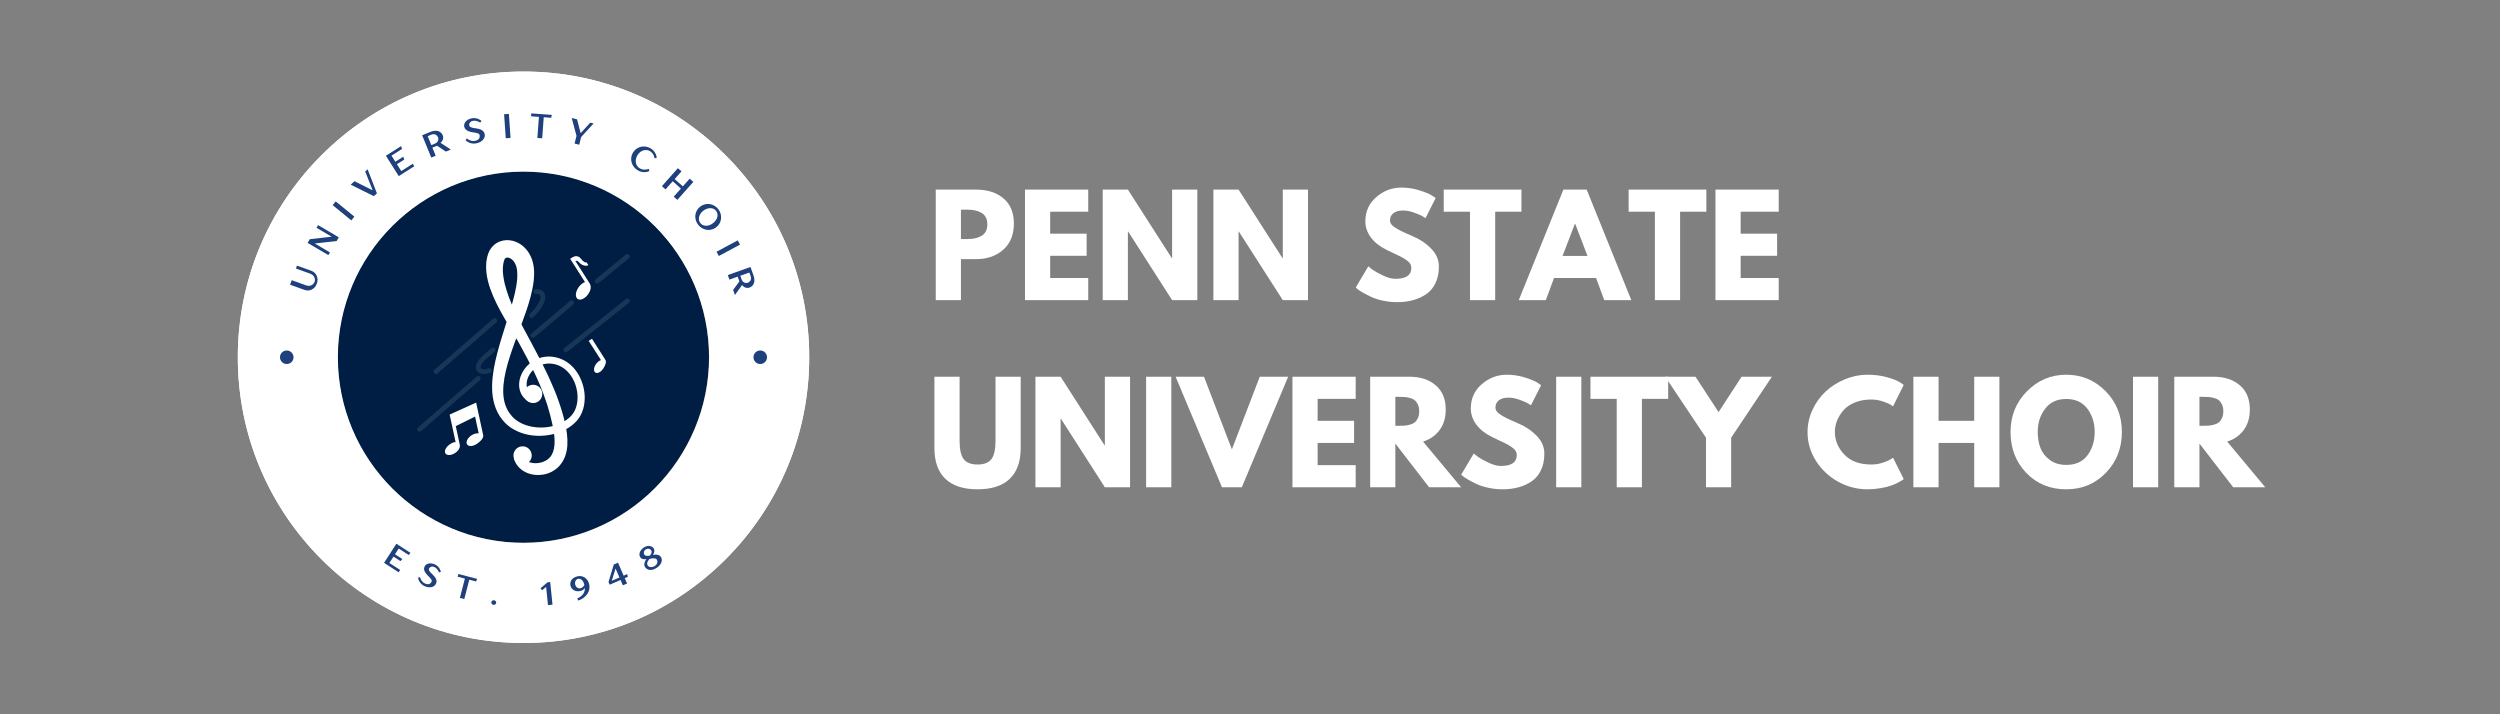 <?xml version="1.0" encoding="UTF-8" standalone="no"?>
<svg xmlns="http://www.w3.org/2000/svg" xmlns:xlink="http://www.w3.org/1999/xlink" width="1750" zoomAndPan="magnify" viewBox="0 0 1312.5 375" height="500" preserveAspectRatio="xMidYMid meet" version="1.0"><rect x="0" y="0" width="1312.5" height="375" fill="#808080" stroke="none"/><defs><g/><clipPath id="id1"><path d="M 124.852 37.57 L 424.852 37.57 L 424.852 337.57 L 124.852 337.57 Z M 124.852 37.57 " clip-rule="nonzero"/></clipPath><clipPath id="id2"><path d="M 177.207 89.926 L 372.207 89.926 L 372.207 284.926 L 177.207 284.926 Z M 177.207 89.926 " clip-rule="nonzero"/></clipPath><clipPath id="id3"><path d="M 152.246 64.969 L 397.496 64.969 L 397.496 310.219 L 152.246 310.219 Z M 152.246 64.969 " clip-rule="nonzero"/></clipPath><clipPath id="id4"><path d="M 255 126 L 307 126 L 307 249.629 L 255 249.629 Z M 255 126 " clip-rule="nonzero"/></clipPath><clipPath id="id5"><path d="M 124.852 37.57 L 424.852 37.57 L 424.852 337.57 L 124.852 337.57 Z M 124.852 37.57 " clip-rule="nonzero"/></clipPath></defs><g clip-path="url(#id1)"><path fill="rgb(100%, 100%, 100%)" d="M 274.852 37.57 C 191.977 37.57 124.852 104.695 124.852 187.57 C 124.852 270.445 191.977 337.57 274.852 337.57 C 357.727 337.57 424.852 270.445 424.852 187.57 C 424.852 104.695 357.727 37.57 274.852 37.57 Z M 274.852 307.57 C 208.551 307.57 154.852 253.871 154.852 187.57 C 154.852 121.27 208.551 67.57 274.852 67.57 C 341.148 67.57 394.852 121.27 394.852 187.57 C 394.852 253.871 341.148 307.57 274.852 307.57 Z M 274.852 307.57 " fill-opacity="1" fill-rule="nonzero"/></g><g clip-path="url(#id2)"><path fill="rgb(0%, 11.76%, 26.669%)" d="M 372.207 187.426 C 372.207 189.023 372.168 190.617 372.09 192.211 C 372.012 193.805 371.891 195.395 371.734 196.984 C 371.578 198.57 371.383 200.156 371.148 201.734 C 370.918 203.312 370.645 204.883 370.332 206.449 C 370.02 208.012 369.672 209.57 369.285 211.117 C 368.895 212.664 368.469 214.203 368.008 215.73 C 367.543 217.258 367.043 218.77 366.508 220.273 C 365.969 221.777 365.395 223.266 364.785 224.738 C 364.172 226.211 363.527 227.672 362.844 229.113 C 362.164 230.555 361.445 231.98 360.691 233.387 C 359.941 234.797 359.156 236.184 358.336 237.551 C 357.516 238.922 356.66 240.27 355.773 241.594 C 354.887 242.922 353.969 244.227 353.02 245.508 C 352.066 246.789 351.086 248.047 350.074 249.281 C 349.062 250.516 348.02 251.723 346.949 252.902 C 345.875 254.086 344.777 255.242 343.648 256.371 C 342.52 257.5 341.363 258.598 340.184 259.668 C 339 260.742 337.793 261.785 336.559 262.797 C 335.324 263.809 334.066 264.789 332.785 265.738 C 331.504 266.691 330.199 267.609 328.875 268.496 C 327.547 269.383 326.199 270.234 324.832 271.055 C 323.461 271.875 322.074 272.66 320.668 273.414 C 319.258 274.168 317.836 274.883 316.391 275.566 C 314.949 276.25 313.492 276.895 312.016 277.504 C 310.543 278.117 309.055 278.691 307.551 279.227 C 306.051 279.766 304.535 280.266 303.008 280.73 C 301.48 281.191 299.945 281.617 298.395 282.004 C 296.848 282.395 295.293 282.742 293.727 283.055 C 292.16 283.363 290.59 283.637 289.012 283.871 C 287.434 284.105 285.852 284.301 284.262 284.457 C 282.676 284.613 281.082 284.73 279.488 284.809 C 277.895 284.887 276.301 284.926 274.707 284.926 C 273.109 284.926 271.516 284.887 269.922 284.809 C 268.328 284.73 266.738 284.613 265.148 284.457 C 263.562 284.301 261.977 284.105 260.398 283.871 C 258.82 283.637 257.25 283.363 255.684 283.055 C 254.121 282.742 252.562 282.395 251.016 282.004 C 249.469 281.617 247.93 281.191 246.402 280.73 C 244.875 280.266 243.359 279.766 241.859 279.227 C 240.355 278.691 238.867 278.117 237.395 277.504 C 235.918 276.895 234.461 276.25 233.02 275.566 C 231.578 274.883 230.152 274.168 228.746 273.414 C 227.336 272.66 225.949 271.875 224.582 271.055 C 223.211 270.234 221.863 269.383 220.539 268.496 C 219.211 267.609 217.906 266.691 216.625 265.738 C 215.344 264.789 214.086 263.809 212.852 262.797 C 211.617 261.785 210.41 260.742 209.23 259.668 C 208.047 258.598 206.891 257.5 205.762 256.371 C 204.633 255.242 203.535 254.086 202.461 252.902 C 201.391 251.723 200.348 250.516 199.336 249.281 C 198.324 248.047 197.344 246.789 196.395 245.508 C 195.441 244.227 194.523 242.922 193.637 241.594 C 192.75 240.27 191.898 238.922 191.078 237.551 C 190.258 236.184 189.469 234.797 188.719 233.387 C 187.965 231.98 187.25 230.555 186.566 229.113 C 185.883 227.672 185.238 226.211 184.629 224.738 C 184.016 223.266 183.441 221.777 182.906 220.273 C 182.367 218.77 181.867 217.258 181.402 215.73 C 180.941 214.203 180.516 212.664 180.129 211.117 C 179.738 209.57 179.391 208.012 179.078 206.449 C 178.77 204.883 178.496 203.312 178.262 201.734 C 178.027 200.156 177.832 198.57 177.676 196.984 C 177.52 195.395 177.402 193.805 177.324 192.211 C 177.246 190.617 177.207 189.023 177.207 187.426 C 177.207 185.832 177.246 184.238 177.324 182.645 C 177.402 181.051 177.52 179.457 177.676 177.871 C 177.832 176.281 178.027 174.699 178.262 173.121 C 178.496 171.543 178.77 169.969 179.078 168.406 C 179.391 166.84 179.738 165.285 180.129 163.738 C 180.516 162.188 180.941 160.652 181.402 159.125 C 181.867 157.598 182.367 156.082 182.906 154.582 C 183.441 153.078 184.016 151.59 184.629 150.117 C 185.238 148.641 185.883 147.184 186.566 145.742 C 187.25 144.297 187.965 142.875 188.719 141.465 C 189.469 140.059 190.258 138.672 191.078 137.301 C 191.898 135.934 192.75 134.586 193.637 133.258 C 194.523 131.934 195.441 130.629 196.395 129.348 C 197.344 128.066 198.324 126.809 199.336 125.574 C 200.348 124.34 201.391 123.133 202.461 121.949 C 203.535 120.77 204.633 119.613 205.762 118.484 C 206.891 117.355 208.047 116.254 209.23 115.184 C 210.41 114.113 211.617 113.07 212.852 112.059 C 214.086 111.047 215.344 110.066 216.625 109.113 C 217.906 108.164 219.211 107.246 220.539 106.359 C 221.863 105.473 223.211 104.617 224.582 103.797 C 225.949 102.977 227.336 102.191 228.746 101.441 C 230.152 100.688 231.578 99.969 233.02 99.289 C 234.461 98.605 235.918 97.961 237.395 97.348 C 238.867 96.738 240.355 96.164 241.859 95.625 C 243.359 95.09 244.875 94.59 246.402 94.125 C 247.93 93.664 249.469 93.238 251.016 92.848 C 252.562 92.461 254.121 92.113 255.684 91.801 C 257.25 91.488 258.82 91.215 260.398 90.98 C 261.977 90.75 263.562 90.555 265.148 90.398 C 266.738 90.238 268.328 90.121 269.922 90.043 C 271.516 89.965 273.109 89.926 274.707 89.926 C 276.301 89.926 277.895 89.965 279.488 90.043 C 281.082 90.121 282.676 90.238 284.262 90.398 C 285.852 90.555 287.434 90.75 289.012 90.98 C 290.59 91.215 292.16 91.488 293.727 91.801 C 295.293 92.113 296.848 92.461 298.395 92.848 C 299.945 93.238 301.48 93.664 303.008 94.125 C 304.535 94.59 306.051 95.09 307.551 95.625 C 309.055 96.164 310.543 96.738 312.016 97.348 C 313.492 97.961 314.949 98.605 316.391 99.289 C 317.836 99.969 319.258 100.688 320.668 101.441 C 322.074 102.191 323.461 102.977 324.832 103.797 C 326.199 104.617 327.547 105.473 328.875 106.359 C 330.199 107.246 331.504 108.164 332.785 109.113 C 334.066 110.066 335.324 111.047 336.559 112.059 C 337.793 113.07 339 114.113 340.184 115.184 C 341.363 116.254 342.52 117.355 343.648 118.484 C 344.777 119.613 345.875 120.77 346.949 121.949 C 348.02 123.133 349.062 124.34 350.074 125.574 C 351.086 126.809 352.066 128.066 353.02 129.348 C 353.969 130.629 354.887 131.934 355.773 133.258 C 356.66 134.586 357.516 135.934 358.336 137.301 C 359.156 138.672 359.941 140.059 360.691 141.465 C 361.445 142.875 362.164 144.297 362.844 145.742 C 363.527 147.184 364.172 148.641 364.785 150.117 C 365.395 151.59 365.969 153.078 366.508 154.582 C 367.043 156.082 367.543 157.598 368.008 159.125 C 368.469 160.652 368.895 162.188 369.285 163.738 C 369.672 165.285 370.02 166.84 370.332 168.406 C 370.645 169.969 370.918 171.543 371.148 173.121 C 371.383 174.699 371.578 176.281 371.734 177.871 C 371.891 179.457 372.012 181.051 372.09 182.645 C 372.168 184.238 372.207 185.832 372.207 187.426 Z M 372.207 187.426 " fill-opacity="1" fill-rule="nonzero"/></g><g clip-path="url(#id3)"><path fill="rgb(100%, 100%, 100%)" d="M 274.871 64.969 C 207.121 64.969 152.246 119.84 152.246 187.594 C 152.246 255.344 207.121 310.219 274.871 310.219 C 342.621 310.219 397.496 255.344 397.496 187.594 C 397.496 119.84 342.621 64.969 274.871 64.969 Z M 274.871 285.691 C 220.672 285.691 176.77 241.793 176.77 187.594 C 176.77 133.391 220.672 89.492 274.871 89.492 C 329.07 89.492 372.969 133.391 372.969 187.594 C 372.969 241.793 329.07 285.691 274.871 285.691 Z M 274.871 285.691 " fill-opacity="1" fill-rule="nonzero"/></g><g clip-path="url(#id4)"><path fill="rgb(100%, 100%, 100%)" d="M 273.684 239.277 C 273.684 239.277 273.734 239.344 273.824 239.488 C 273.871 239.562 273.926 239.648 273.992 239.754 C 274.066 239.887 274.129 239.945 274.203 240.035 C 274.285 240.121 274.34 240.203 274.453 240.324 C 274.562 240.438 274.668 240.574 274.801 240.707 C 274.941 240.828 275.066 240.98 275.242 241.109 C 275.32 241.176 275.402 241.246 275.488 241.32 C 275.574 241.391 275.668 241.457 275.766 241.531 C 276.535 242.086 277.59 242.652 278.973 242.938 C 280.344 243.246 282.059 243.305 283.844 242.867 C 284.738 242.656 285.645 242.328 286.488 241.855 C 286.902 241.613 287.316 241.352 287.695 241.047 C 287.797 240.973 287.875 240.887 287.969 240.805 L 288.039 240.742 L 288.074 240.719 C 288.156 240.645 288.008 240.785 288.039 240.75 L 288.23 240.57 L 288.422 240.383 L 288.52 240.297 C 288.551 240.258 288.559 240.25 288.578 240.227 C 288.641 240.152 288.699 240.082 288.777 240.008 C 290.098 238.512 290.934 236.223 291.113 233.363 C 291.219 231.949 291.176 230.406 291.008 228.785 C 290.84 227.16 290.555 225.477 290.207 223.699 C 289.457 220.09 288.539 216.465 287.328 212.609 C 286.113 208.797 284.656 204.855 282.918 200.859 C 282.047 198.855 281.145 196.824 280.152 194.785 C 279.168 192.754 278.125 190.695 277.051 188.613 C 275.973 186.531 274.832 184.441 273.676 182.324 C 273.094 181.266 272.512 180.203 271.93 179.129 C 271.32 178.086 270.707 177.035 270.09 175.977 C 267.566 171.707 264.887 167.32 262.375 162.641 C 261.129 160.289 259.918 157.871 258.832 155.324 C 257.762 152.773 256.773 150.109 256.098 147.23 C 255.422 144.367 255.004 141.266 255.297 137.949 C 255.34 137.535 255.398 137.117 255.445 136.703 C 255.508 136.285 255.609 135.863 255.688 135.441 C 255.738 135.234 255.773 135.023 255.824 134.812 L 256.004 134.184 L 256.191 133.559 L 256.238 133.395 C 256.289 133.258 256.195 133.488 256.363 133.039 L 256.551 132.57 L 256.602 132.457 C 256.605 132.434 256.637 132.355 256.68 132.277 C 256.824 131.973 256.973 131.668 257.133 131.375 C 257.219 131.215 257.293 131.109 257.367 130.984 L 257.609 130.617 C 257.766 130.367 257.945 130.137 258.133 129.91 C 258.875 128.988 259.801 128.148 260.855 127.539 C 262.957 126.297 265.41 125.875 267.574 126.137 C 268.664 126.262 269.715 126.52 270.688 126.895 C 271.66 127.285 272.574 127.766 273.402 128.328 C 275.059 129.473 276.438 130.914 277.469 132.512 C 278.504 134.098 279.234 135.82 279.688 137.547 C 279.785 137.977 279.906 138.41 279.984 138.84 L 280.098 139.484 L 280.152 139.809 C 280.164 139.91 280.16 139.816 280.191 140.078 L 280.203 140.199 L 280.266 140.711 C 280.285 140.891 280.301 141.027 280.32 141.277 C 280.344 141.711 280.391 142.191 280.402 142.594 C 280.449 144.215 280.371 145.789 280.203 147.312 C 279.863 150.355 279.242 153.246 278.496 156.039 C 277.766 158.828 276.883 161.527 275.965 164.168 C 275.055 166.82 274.094 169.414 273.137 171.992 C 271.215 177.129 269.285 182.168 267.672 187.195 C 266.07 192.211 264.758 197.246 264.324 202.168 C 264.125 204.625 264.129 207.047 264.504 209.348 C 264.855 211.66 265.625 213.812 266.742 215.742 C 267.301 216.707 267.977 217.602 268.715 218.441 L 268.992 218.754 L 269.062 218.832 C 269.062 218.832 269.168 218.938 269.082 218.859 L 269.246 219.027 L 269.59 219.355 L 269.762 219.523 C 269.82 219.586 269.875 219.633 269.918 219.672 L 270.488 220.164 L 271.141 220.66 C 272.914 221.965 274.984 222.898 277.152 223.512 C 278.223 223.832 279.336 224.055 280.449 224.203 C 281.004 224.289 281.566 224.328 282.125 224.383 C 282.684 224.41 283.242 224.453 283.809 224.445 C 284.922 224.457 286.035 224.395 287.133 224.258 C 287.684 224.203 288.223 224.098 288.77 224.012 C 289.301 223.891 289.844 223.793 290.363 223.645 C 290.898 223.52 291.406 223.344 291.922 223.191 C 292.422 223.008 292.938 222.844 293.422 222.629 C 293.926 222.438 294.395 222.195 294.871 221.977 C 295.332 221.73 295.805 221.492 296.238 221.215 C 296.691 220.957 297.102 220.652 297.527 220.367 C 297.93 220.059 298.34 219.758 298.711 219.418 C 298.906 219.25 299.098 219.094 299.27 218.914 L 299.668 218.516 L 299.734 218.453 C 299.812 218.371 299.711 218.492 299.742 218.449 C 300.102 218.031 300.523 217.578 300.723 217.254 C 300.977 216.938 301.211 216.496 301.461 216.098 C 301.574 215.887 301.68 215.668 301.785 215.457 L 301.938 215.137 L 302.074 214.801 C 302.453 213.93 302.688 212.992 302.895 212.051 C 303.246 210.168 303.32 208.23 303.094 206.352 C 302.867 204.477 302.414 202.652 301.738 200.98 C 301.062 199.305 300.176 197.762 299.133 196.426 C 297.062 193.73 294.289 191.945 291.438 191.254 C 291.07 191.188 290.723 191.082 290.363 191.039 C 290.184 191.012 290.004 190.992 289.824 190.969 L 289.559 190.934 L 289.426 190.914 C 289.34 190.906 289.465 190.914 289.426 190.914 L 289.348 190.906 C 289.148 190.895 288.949 190.887 288.746 190.883 L 288.445 190.863 L 288.297 190.855 L 288.172 190.855 C 287.844 190.883 287.539 190.871 287.207 190.902 C 285.855 191.012 284.582 191.355 283.434 191.852 C 281.141 192.859 279.395 194.52 278.254 196.238 C 277.113 197.973 276.555 199.781 276.488 201.293 C 276.398 202.805 276.742 204.004 277.199 204.824 C 277.652 205.648 278.188 206.152 278.559 206.477 C 278.957 206.773 279.168 206.93 279.168 206.93 L 279.336 207.055 C 280.266 207.746 280.457 209.062 279.77 209.988 C 279.078 210.914 277.766 211.113 276.84 210.422 C 276.836 210.418 276.816 210.406 276.816 210.406 C 276.816 210.406 276.73 210.336 276.562 210.207 C 276.398 210.074 276.141 209.895 275.828 209.617 C 275.223 209.062 274.32 208.141 273.59 206.676 C 272.852 205.227 272.375 203.227 272.566 201 C 272.652 199.895 272.895 198.73 273.324 197.574 C 273.746 196.406 274.328 195.238 275.098 194.113 C 276.629 191.863 278.938 189.75 281.969 188.453 C 283.477 187.801 285.16 187.371 286.922 187.234 C 287.359 187.195 287.844 187.207 288.316 187.191 L 288.488 187.191 L 288.641 187.195 L 288.938 187.215 C 289.141 187.227 289.34 187.238 289.543 187.254 L 289.617 187.254 C 289.625 187.254 289.805 187.266 289.77 187.266 L 289.934 187.289 L 290.277 187.34 C 290.5 187.363 290.73 187.395 290.953 187.434 C 291.406 187.496 291.859 187.617 292.316 187.719 C 294.129 188.18 295.934 188.949 297.59 190.051 C 299.246 191.137 300.734 192.547 302.008 194.172 C 304.539 197.414 306.23 201.48 306.797 205.91 C 307.086 208.125 307.039 210.438 306.629 212.766 C 306.391 213.934 306.102 215.105 305.629 216.242 L 305.461 216.672 C 305.398 216.812 305.332 216.949 305.262 217.094 C 305.133 217.371 305.004 217.66 304.859 217.934 C 304.543 218.48 304.266 219.02 303.844 219.586 C 303.434 220.195 303.094 220.562 302.73 221.004 C 302.727 221.016 302.57 221.184 302.598 221.152 L 302.516 221.23 L 302.355 221.398 L 302.023 221.734 C 301.809 221.965 301.578 222.172 301.344 222.383 C 300.891 222.812 300.395 223.191 299.902 223.586 C 299.395 223.949 298.895 224.32 298.352 224.652 C 297.832 224.992 297.273 225.285 296.727 225.594 C 296.164 225.875 295.605 226.168 295.023 226.41 C 294.445 226.672 293.855 226.883 293.262 227.105 C 292.66 227.297 292.062 227.516 291.449 227.672 C 286.555 229.008 281.227 229.25 275.973 227.945 C 274.664 227.609 273.355 227.191 272.082 226.641 C 270.812 226.086 269.57 225.422 268.379 224.633 C 268.09 224.426 267.797 224.234 267.5 224.012 L 266.594 223.297 C 266.512 223.234 266.457 223.176 266.395 223.129 L 266.223 222.965 L 265.859 222.648 L 265.688 222.488 C 265.539 222.352 265.594 222.395 265.539 222.34 L 265.438 222.246 L 265.066 221.859 C 264.074 220.828 263.137 219.711 262.355 218.473 C 261.57 217.246 260.891 215.938 260.348 214.574 C 259.793 213.219 259.391 211.816 259.082 210.391 C 258.449 207.551 258.293 204.668 258.367 201.832 C 258.559 196.145 259.703 190.652 261.09 185.289 C 262.492 179.918 264.176 174.664 265.816 169.449 C 267.488 164.254 269.105 159.078 270.289 153.988 C 270.879 151.445 271.32 148.926 271.512 146.504 C 271.598 145.297 271.617 144.117 271.543 142.996 C 271.531 142.723 271.5 142.512 271.488 142.266 C 271.488 142.172 271.457 141.965 271.43 141.812 L 271.363 141.301 L 271.344 141.172 C 271.375 141.344 271.344 141.172 271.344 141.184 L 271.309 141.004 L 271.238 140.637 C 271.191 140.395 271.113 140.172 271.059 139.934 C 270.527 138.105 269.516 136.664 268.328 135.887 C 268.031 135.695 267.727 135.547 267.438 135.434 C 267.145 135.32 266.867 135.273 266.605 135.242 C 266.086 135.184 265.742 135.305 265.516 135.422 C 265.395 135.484 265.305 135.57 265.191 135.688 C 265.168 135.719 265.137 135.746 265.109 135.789 C 265.098 135.809 265.086 135.832 265.074 135.852 C 265.055 135.863 265.031 135.887 265.043 135.887 C 265.043 135.887 265.043 135.883 265.023 135.875 C 265.023 135.867 265.016 135.875 265 135.926 L 264.949 136.043 L 264.75 136.508 C 264.895 136.137 264.777 136.453 264.801 136.391 L 264.777 136.473 L 264.664 136.809 L 264.547 137.145 C 264.508 137.254 264.492 137.379 264.461 137.496 C 264.402 137.738 264.328 137.965 264.293 138.211 C 264.254 138.461 264.211 138.703 264.16 138.957 C 263.887 140.984 263.945 143.258 264.324 145.582 C 264.496 146.738 264.746 147.926 265.016 149.102 C 265.316 150.281 265.637 151.469 266.016 152.645 C 266.754 155 267.621 157.348 268.609 159.645 C 270.543 164.262 272.852 168.699 275.227 173.051 C 277.652 177.477 279.906 181.734 282.113 185.965 C 283.219 188.066 284.297 190.16 285.328 192.242 C 285.84 193.289 286.352 194.32 286.852 195.352 C 287.355 196.383 287.832 197.422 288.316 198.441 C 290.203 202.547 291.895 206.613 293.293 210.617 C 293.633 211.617 294 212.598 294.297 213.594 C 294.605 214.586 294.93 215.551 295.203 216.551 C 295.34 217.055 295.48 217.551 295.617 218.043 C 295.688 218.285 295.754 218.527 295.816 218.777 C 295.879 219.012 295.934 219.242 295.996 219.48 C 296.113 219.945 296.227 220.41 296.336 220.871 C 296.398 221.102 296.453 221.336 296.512 221.562 L 296.605 221.965 L 296.691 222.32 C 297.555 226.129 298.094 229.988 297.863 233.832 C 297.738 235.75 297.371 237.672 296.711 239.5 C 296.051 241.332 295.047 243.035 293.789 244.461 C 293.609 244.652 293.434 244.84 293.254 245.031 L 293.125 245.16 L 293.023 245.254 L 292.832 245.434 L 292.641 245.621 C 292.645 245.617 292.453 245.789 292.504 245.738 L 292.434 245.797 L 292.305 245.902 C 292.125 246.051 291.953 246.199 291.77 246.332 C 291.051 246.879 290.309 247.332 289.559 247.715 C 288.801 248.094 288.043 248.395 287.293 248.641 C 286.535 248.871 285.793 249.066 285.059 249.176 C 282.125 249.648 279.441 249.289 277.262 248.488 C 276.172 248.078 275.203 247.566 274.371 247.008 C 273.539 246.453 272.871 245.82 272.312 245.23 C 271.746 244.645 271.34 244.043 271.008 243.527 C 270.691 243 270.457 242.547 270.277 242.117 C 270.184 241.91 270.105 241.723 270.074 241.617 C 270.035 241.496 270.004 241.395 269.973 241.312 L 269.898 241.07 C 269.547 239.953 270.168 238.766 271.277 238.41 C 272.199 238.121 273.176 238.5 273.684 239.277 " fill-opacity="1" fill-rule="nonzero"/></g><path fill="rgb(100%, 100%, 100%)" d="M 284.582 205.742 C 285.164 208.328 283.539 210.902 280.961 211.492 C 278.371 212.07 275.812 210.449 275.223 207.855 C 274.637 205.27 276.266 202.699 278.844 202.113 C 281.43 201.527 284 203.152 284.582 205.742 " fill-opacity="1" fill-rule="nonzero"/><path fill="rgb(100%, 100%, 100%)" d="M 279.035 238.059 C 279.621 240.648 278 243.223 275.414 243.801 C 272.832 244.391 270.266 242.762 269.684 240.172 C 269.098 237.586 270.719 235.012 273.305 234.426 C 275.887 233.844 278.461 235.465 279.035 238.059 " fill-opacity="1" fill-rule="nonzero"/><path stroke-linecap="round" transform="matrix(0.062, 0, 0, -0.062, 142.996, 319.865)" fill="none" stroke-linejoin="round" d="M 2750.007 2777.883 L 3005.676 2987.415 " stroke="rgb(9.409%, 21.57%, 34.119%)" stroke-width="40.38" stroke-opacity="1" stroke-miterlimit="10"/><path stroke-linecap="round" transform="matrix(0.062, 0, 0, -0.062, 142.996, 319.865)" fill="none" stroke-linejoin="round" d="M 2205.294 2318.029 C 2304.602 2401.93 2418.582 2498.087 2534.074 2595.626 " stroke="rgb(9.409%, 21.57%, 34.119%)" stroke-width="40.38" stroke-opacity="1" stroke-miterlimit="10"/><path stroke-linecap="round" transform="matrix(0.062, 0, 0, -0.062, 142.996, 319.865)" fill="none" stroke-linejoin="round" d="M 1868.391 2196.106 C 1847.106 2177.629 1827.018 2160.408 1808.882 2144.822 C 1688.226 2041.502 1754.285 1989.778 1837.975 2021.705 " stroke="rgb(9.409%, 21.57%, 34.119%)" stroke-width="40.38" stroke-opacity="1" stroke-miterlimit="10"/><path stroke-linecap="round" transform="matrix(0.062, 0, 0, -0.062, 142.996, 319.865)" fill="none" stroke-linejoin="round" d="M 2231.806 2690.399 C 2253.405 2692.41 2270.786 2686.314 2282.814 2669.722 C 2309.073 2633.397 2267.511 2555.592 2195.03 2488.094 " stroke="rgb(9.409%, 21.57%, 34.119%)" stroke-width="40.38" stroke-opacity="1" stroke-miterlimit="10"/><path stroke-linecap="round" transform="matrix(0.062, 0, 0, -0.062, 142.996, 319.865)" fill="none" stroke-linejoin="round" d="M 1384.824 2012.278 L 1882.623 2443.787 " stroke="rgb(9.409%, 21.57%, 34.119%)" stroke-width="40.38" stroke-opacity="1" stroke-miterlimit="10"/><path stroke-linecap="round" transform="matrix(0.062, 0, 0, -0.062, 142.996, 319.865)" fill="none" stroke-linejoin="round" d="M 1246.222 1524.206 L 1742.824 1954.584 " stroke="rgb(9.409%, 21.57%, 34.119%)" stroke-width="40.38" stroke-opacity="1" stroke-miterlimit="10"/><path stroke-linecap="round" transform="matrix(0.062, 0, 0, -0.062, 142.996, 319.865)" fill="none" stroke-linejoin="round" d="M 2485.207 2196.106 L 3005.676 2610.52 " stroke="rgb(9.409%, 21.57%, 34.119%)" stroke-width="40.38" stroke-opacity="1" stroke-miterlimit="10"/><path fill="rgb(100%, 100%, 100%)" d="M 307.957 137.754 C 306.746 138.188 304.973 135.844 304.773 135.594 C 303.594 134.117 301.707 134.363 300.777 134.961 L 299.344 135.875 L 307.129 148.105 C 305.922 148.484 304.723 149.457 303.73 150.875 C 302.074 153.246 301.863 155.965 303.266 156.953 C 304.66 157.926 307.145 156.801 308.801 154.43 C 310.461 152.055 310.484 149.961 309.289 148.344 L 302.094 137.031 C 302.102 137.023 302.926 136.527 303.848 137.586 C 305.188 139.094 306.168 139.27 307.199 139.488 C 308.141 139.684 308.887 139.199 308.887 139.199 C 308.887 139.199 307.992 137.707 307.957 137.754 " fill-opacity="1" fill-rule="nonzero"/><path fill="rgb(100%, 100%, 100%)" d="M 310.785 177.855 L 309.066 178.949 L 315.5 189.047 C 314.625 189.32 313.594 190.129 312.875 191.156 C 311.672 192.879 311.523 194.848 312.535 195.555 C 313.543 196.266 315.344 195.445 316.539 193.73 C 317.742 192.012 318.605 189.957 317.738 188.789 L 310.785 177.855 " fill-opacity="1" fill-rule="nonzero"/><path fill="rgb(100%, 100%, 100%)" d="M 253.648 228.336 L 249.969 211.363 L 236.066 217.641 L 239.199 232.117 C 238.113 232.059 237.277 232.5 236.062 233.348 C 234.02 234.762 233.047 236.891 233.883 238.094 C 234.715 239.309 237.047 239.133 239.082 237.715 C 241.125 236.297 241.77 234.621 241.285 232.961 L 239.273 223.707 L 249.41 218.707 L 251.316 227.512 C 250.191 227.367 248.648 227.754 247.418 228.605 C 245.379 230.02 244.406 232.148 245.234 233.359 C 246.074 234.559 248.406 234.391 250.441 232.973 C 252.48 231.555 254.074 229.762 253.648 228.336 " fill-opacity="1" fill-rule="nonzero"/><g fill="rgb(11.76%, 25.099%, 48.63%)" fill-opacity="1"><g transform="translate(163.739, 155.041)"><g><path d="M 2.609 -6.172 C 2.336 -5.41 1.973 -4.77 1.516 -4.25 C 1.055 -3.727 0.535 -3.32 -0.047 -3.031 C -0.629 -2.738 -1.254 -2.578 -1.922 -2.547 C -2.598 -2.516 -3.281 -2.625 -3.969 -2.875 L -11.438 -5.562 L -10.578 -7.938 L -3.109 -5.25 C -2.598 -5.062 -2.102 -4.969 -1.625 -4.969 C -1.145 -4.977 -0.707 -5.07 -0.312 -5.25 C 0.07 -5.426 0.414 -5.664 0.719 -5.969 C 1.02 -6.281 1.25 -6.648 1.406 -7.078 C 1.551 -7.492 1.609 -7.922 1.578 -8.359 C 1.547 -8.797 1.43 -9.203 1.234 -9.578 C 1.047 -9.961 0.77 -10.312 0.406 -10.625 C 0.039 -10.938 -0.395 -11.188 -0.906 -11.375 L -8.375 -14.062 L -7.828 -15.594 L -0.359 -12.906 C 0.328 -12.656 0.914 -12.301 1.406 -11.844 C 1.906 -11.395 2.285 -10.867 2.547 -10.266 C 2.816 -9.672 2.957 -9.023 2.969 -8.328 C 2.988 -7.629 2.867 -6.91 2.609 -6.172 Z M 2.609 -6.172 "/></g></g></g><g fill="rgb(11.76%, 25.099%, 48.63%)" fill-opacity="1"><g transform="translate(171.702, 135.098)"><g><path d="M -10.203 -7.578 L -9.062 -9.516 L 2.266 -10.812 L 2.328 -10.891 L -5.531 -15.516 L -4.719 -16.906 L 6.172 -10.5 L 5.031 -8.562 L -6.297 -7.281 L -6.344 -7.203 L 1.516 -2.578 L 0.688 -1.172 Z M -10.203 -7.578 "/></g></g></g><g fill="rgb(11.76%, 25.099%, 48.63%)" fill-opacity="1"><g transform="translate(183.59, 116.753)"><g><path d="M -8.938 -9.047 L -7.344 -11.016 L 2.453 -3.016 L 0.859 -1.047 Z M -8.938 -9.047 "/></g></g></g><g fill="rgb(11.76%, 25.099%, 48.63%)" fill-opacity="1"><g transform="translate(192.475, 106.435)"><g><path d="M -8.359 -9.484 L -6.359 -11.297 L 3.078 -6.562 L 3.141 -6.625 L -0.75 -16.406 L 0.516 -17.562 L 5.406 -4.922 L 3.797 -3.453 Z M -8.359 -9.484 "/></g></g></g><g fill="rgb(11.76%, 25.099%, 48.63%)" fill-opacity="1"><g transform="translate(208.187, 93.173)"><g><path d="M -5.594 -11.406 L 2.344 -16.438 L 2.906 -14.984 L -2.656 -11.469 L -0.625 -8.266 L 3.5 -10.875 L 4.078 -9.422 L 0.188 -6.969 L 2.469 -3.375 L 8.5 -7.188 L 9.312 -5.891 L 1.156 -0.719 Z M -5.594 -11.406 "/></g></g></g><g fill="rgb(11.76%, 25.099%, 48.63%)" fill-opacity="1"><g transform="translate(225.148, 83.237)"><g><path d="M -3.531 -12.219 L 0.719 -13.953 C 1.551 -14.297 2.32 -14.5 3.031 -14.562 C 3.738 -14.633 4.367 -14.582 4.922 -14.406 C 5.473 -14.227 5.945 -13.953 6.344 -13.578 C 6.75 -13.211 7.062 -12.77 7.281 -12.25 C 7.531 -11.645 7.609 -11.098 7.516 -10.609 C 7.422 -10.129 7.281 -9.711 7.094 -9.359 C 6.852 -8.961 6.547 -8.609 6.172 -8.297 L 6.203 -8.203 L 11.531 -4.719 L 8.938 -3.656 L 4.297 -6.734 L 1.844 -5.734 L 3.594 -1.469 L 1.266 -0.516 Z M 3.219 -7.844 C 3.602 -8.008 3.922 -8.211 4.172 -8.453 C 4.43 -8.691 4.629 -8.957 4.766 -9.25 C 4.898 -9.551 4.969 -9.867 4.969 -10.203 C 4.977 -10.547 4.914 -10.883 4.781 -11.219 C 4.645 -11.551 4.453 -11.832 4.203 -12.062 C 3.961 -12.301 3.691 -12.484 3.391 -12.609 C 3.086 -12.734 2.758 -12.789 2.406 -12.781 C 2.062 -12.781 1.695 -12.695 1.312 -12.531 L -0.609 -11.75 L 1.297 -7.062 Z M 3.219 -7.844 "/></g></g></g><g fill="rgb(11.76%, 25.099%, 48.63%)" fill-opacity="1"><g transform="translate(244.699, 76.062)"><g><path d="M 5.547 -0.844 C 4.629 -0.645 3.816 -0.613 3.109 -0.75 C 2.398 -0.883 1.797 -1.078 1.297 -1.328 C 0.723 -1.629 0.207 -2 -0.25 -2.438 L 0.359 -3.406 C 0.742 -3.07 1.172 -2.797 1.641 -2.578 C 2.035 -2.367 2.504 -2.207 3.047 -2.094 C 3.598 -1.988 4.207 -2.008 4.875 -2.156 C 5.758 -2.352 6.391 -2.723 6.766 -3.266 C 7.141 -3.805 7.25 -4.43 7.094 -5.141 C 7.02 -5.504 6.789 -5.773 6.406 -5.953 C 6.02 -6.129 5.547 -6.266 4.984 -6.359 C 4.43 -6.461 3.844 -6.562 3.219 -6.656 C 2.594 -6.758 1.988 -6.914 1.406 -7.125 C 0.832 -7.344 0.328 -7.641 -0.109 -8.016 C -0.547 -8.391 -0.836 -8.914 -0.984 -9.594 C -1.078 -10.008 -1.062 -10.438 -0.938 -10.875 C -0.82 -11.32 -0.602 -11.742 -0.281 -12.141 C 0.039 -12.547 0.461 -12.906 0.984 -13.219 C 1.516 -13.531 2.148 -13.77 2.891 -13.938 C 3.66 -14.102 4.363 -14.125 5 -14 C 5.633 -13.883 6.18 -13.719 6.641 -13.5 C 7.172 -13.25 7.648 -12.941 8.078 -12.578 L 7.438 -11.703 C 7.07 -11.93 6.676 -12.129 6.25 -12.297 C 5.883 -12.441 5.469 -12.555 5 -12.641 C 4.539 -12.723 4.055 -12.707 3.547 -12.594 C 2.848 -12.445 2.332 -12.141 2 -11.672 C 1.664 -11.203 1.555 -10.703 1.672 -10.172 C 1.754 -9.785 1.988 -9.504 2.375 -9.328 C 2.77 -9.148 3.242 -9.004 3.797 -8.891 C 4.348 -8.785 4.938 -8.691 5.562 -8.609 C 6.195 -8.523 6.801 -8.379 7.375 -8.172 C 7.945 -7.961 8.445 -7.664 8.875 -7.281 C 9.312 -6.906 9.602 -6.383 9.75 -5.719 C 9.852 -5.238 9.844 -4.742 9.719 -4.234 C 9.594 -3.734 9.348 -3.258 8.984 -2.812 C 8.629 -2.363 8.164 -1.969 7.594 -1.625 C 7.02 -1.281 6.336 -1.02 5.547 -0.844 Z M 5.547 -0.844 "/></g></g></g><g fill="rgb(11.76%, 25.099%, 48.63%)" fill-opacity="1"><g transform="translate(264.165, 72.677)"><g><path d="M 0.484 -12.703 L 3 -12.875 L 3.875 -0.266 L 1.359 -0.094 Z M 0.484 -12.703 "/></g></g></g><g fill="rgb(11.76%, 25.099%, 48.63%)" fill-opacity="1"><g transform="translate(277.799, 72.117)"><g><path d="M 5.141 -10.766 L 1.016 -11.062 L 1.125 -12.594 L 11.922 -11.797 L 11.547 -10.281 L 7.672 -10.578 L 6.844 0.5 L 4.312 0.312 Z M 5.141 -10.766 "/></g></g></g><g fill="rgb(11.76%, 25.099%, 48.63%)" fill-opacity="1"><g transform="translate(297.098, 74.225)"><g><path d="M 5.562 -2.891 L 3.062 -12.266 L 5.859 -11.562 L 7.703 -4.406 L 7.797 -4.375 L 12.797 -9.828 L 14.531 -9.406 L 8 -2.281 L 7 1.75 L 4.562 1.141 Z M 5.562 -2.891 "/></g></g></g><g fill="rgb(11.76%, 25.099%, 48.63%)" fill-opacity="1"><g transform="translate(328.452, 85.183)"><g><path d="M 6.328 4.203 C 5.484 3.703 4.789 3.086 4.25 2.359 C 3.719 1.629 3.344 0.848 3.125 0.016 C 2.906 -0.816 2.852 -1.672 2.969 -2.547 C 3.082 -3.422 3.379 -4.258 3.859 -5.062 C 4.336 -5.852 4.938 -6.508 5.656 -7.031 C 6.375 -7.551 7.148 -7.91 7.984 -8.109 C 8.816 -8.305 9.68 -8.336 10.578 -8.203 C 11.473 -8.078 12.344 -7.766 13.188 -7.266 C 13.938 -6.805 14.52 -6.289 14.938 -5.719 C 15.363 -5.156 15.68 -4.617 15.891 -4.109 C 16.129 -3.523 16.281 -2.938 16.344 -2.344 L 15.234 -2.047 C 15.141 -2.516 14.992 -2.984 14.797 -3.453 C 14.629 -3.836 14.383 -4.25 14.062 -4.688 C 13.738 -5.125 13.305 -5.508 12.766 -5.844 C 12.234 -6.156 11.672 -6.344 11.078 -6.406 C 10.484 -6.469 9.891 -6.41 9.297 -6.234 C 8.711 -6.055 8.148 -5.754 7.609 -5.328 C 7.078 -4.898 6.609 -4.348 6.203 -3.672 C 5.785 -2.973 5.516 -2.285 5.391 -1.609 C 5.266 -0.941 5.266 -0.305 5.391 0.297 C 5.516 0.91 5.742 1.461 6.078 1.953 C 6.41 2.441 6.844 2.844 7.375 3.156 C 7.969 3.52 8.547 3.738 9.109 3.812 C 9.672 3.883 10.18 3.895 10.641 3.844 C 11.16 3.781 11.656 3.648 12.125 3.453 L 12.484 4.625 C 11.898 4.895 11.281 5.07 10.625 5.156 C 10.039 5.227 9.379 5.207 8.641 5.094 C 7.91 4.988 7.141 4.691 6.328 4.203 Z M 6.328 4.203 "/></g></g></g><g fill="rgb(11.76%, 25.099%, 48.63%)" fill-opacity="1"><g transform="translate(346.487, 96.841)"><g><path d="M 9.406 -8.547 L 11.297 -6.875 L 7.703 -2.828 L 12.016 1 L 15.609 -3.047 L 17.516 -1.359 L 9.125 8.094 L 7.219 6.406 L 11 2.156 L 6.688 -1.672 L 2.906 2.578 L 1.016 0.906 Z M 9.406 -8.547 "/></g></g></g><g fill="rgb(11.76%, 25.099%, 48.63%)" fill-opacity="1"><g transform="translate(362.179, 111.703)"><g><path d="M 4.328 6.25 C 3.734 5.477 3.316 4.648 3.078 3.766 C 2.848 2.891 2.785 2.023 2.891 1.172 C 3.004 0.316 3.273 -0.492 3.703 -1.266 C 4.141 -2.035 4.727 -2.703 5.469 -3.266 C 6.207 -3.828 7.004 -4.211 7.859 -4.422 C 8.723 -4.641 9.578 -4.688 10.422 -4.562 C 11.266 -4.438 12.082 -4.145 12.875 -3.688 C 13.664 -3.227 14.359 -2.613 14.953 -1.844 C 15.535 -1.07 15.941 -0.25 16.172 0.625 C 16.398 1.5 16.461 2.363 16.359 3.219 C 16.254 4.07 15.984 4.883 15.547 5.656 C 15.117 6.426 14.535 7.094 13.797 7.656 C 13.055 8.219 12.254 8.602 11.391 8.812 C 10.535 9.031 9.68 9.078 8.828 8.953 C 7.984 8.828 7.164 8.535 6.375 8.078 C 5.594 7.629 4.91 7.02 4.328 6.25 Z M 5.469 5.375 C 5.789 5.812 6.195 6.148 6.688 6.391 C 7.188 6.641 7.734 6.781 8.328 6.812 C 8.922 6.852 9.539 6.766 10.188 6.547 C 10.832 6.336 11.484 5.984 12.141 5.484 C 12.773 5.004 13.285 4.473 13.672 3.891 C 14.055 3.316 14.312 2.738 14.438 2.156 C 14.562 1.57 14.566 1.008 14.453 0.469 C 14.336 -0.062 14.117 -0.547 13.797 -0.984 C 13.461 -1.41 13.051 -1.75 12.562 -2 C 12.07 -2.25 11.531 -2.391 10.938 -2.422 C 10.344 -2.453 9.711 -2.359 9.047 -2.141 C 8.391 -1.93 7.742 -1.586 7.109 -1.109 C 6.453 -0.609 5.938 -0.07 5.562 0.5 C 5.195 1.082 4.953 1.66 4.828 2.234 C 4.703 2.816 4.691 3.379 4.797 3.922 C 4.91 4.461 5.133 4.945 5.469 5.375 Z M 5.469 5.375 "/></g></g></g><g fill="rgb(11.76%, 25.099%, 48.63%)" fill-opacity="1"><g transform="translate(375.534, 130.96)"><g><path d="M 11.781 -4.766 L 12.984 -2.531 L 1.844 3.438 L 0.641 1.203 Z M 11.781 -4.766 "/></g></g></g><g fill="rgb(11.76%, 25.099%, 48.63%)" fill-opacity="1"><g transform="translate(381.646, 143.12)"><g><path d="M 12.359 -2.953 L 13.906 1.375 C 14.207 2.227 14.375 3.004 14.406 3.703 C 14.438 4.41 14.352 5.035 14.156 5.578 C 13.957 6.129 13.66 6.598 13.266 6.984 C 12.879 7.367 12.422 7.656 11.891 7.844 C 11.273 8.062 10.723 8.113 10.234 8 C 9.754 7.895 9.352 7.738 9.031 7.531 C 8.625 7.281 8.273 6.953 7.984 6.547 L 7.906 6.578 L 4.188 11.75 L 3.234 9.094 L 6.531 4.609 L 5.641 2.125 L 1.297 3.672 L 0.453 1.281 Z M 7.703 3.578 C 7.836 3.973 8.02 4.301 8.25 4.562 C 8.477 4.832 8.738 5.035 9.031 5.172 C 9.32 5.316 9.633 5.406 9.969 5.438 C 10.301 5.469 10.641 5.422 10.984 5.297 C 11.328 5.172 11.617 4.988 11.859 4.75 C 12.109 4.52 12.301 4.258 12.438 3.969 C 12.57 3.676 12.645 3.352 12.656 3 C 12.664 2.656 12.602 2.285 12.469 1.891 L 11.766 -0.047 L 7 1.641 Z M 7.703 3.578 "/></g></g></g><g fill="rgb(11.76%, 25.099%, 48.63%)" fill-opacity="1"><g transform="translate(200.549, 294.808)"><g><path d="M 7.547 -9.344 L 14.984 -4.531 L 14 -3.453 L 8.766 -6.828 L 6.828 -3.812 L 10.688 -1.312 L 9.688 -0.234 L 6.031 -2.594 L 3.859 0.766 L 9.531 4.422 L 8.75 5.641 L 1.078 0.688 Z M 7.547 -9.344 "/></g></g></g><g fill="rgb(11.76%, 25.099%, 48.63%)" fill-opacity="1"><g transform="translate(218.326, 305.344)"><g><path d="M 4.703 2.438 C 3.891 2.082 3.25 1.648 2.781 1.141 C 2.32 0.641 1.973 0.16 1.734 -0.297 C 1.453 -0.848 1.258 -1.422 1.156 -2.016 L 2.172 -2.406 C 2.273 -1.938 2.445 -1.488 2.688 -1.062 C 2.875 -0.688 3.145 -0.305 3.5 0.078 C 3.863 0.461 4.336 0.785 4.922 1.047 C 5.711 1.391 6.398 1.457 6.984 1.25 C 7.566 1.039 7.992 0.625 8.266 0 C 8.41 -0.32 8.379 -0.656 8.172 -1 C 7.973 -1.344 7.691 -1.707 7.328 -2.094 C 6.961 -2.488 6.566 -2.895 6.141 -3.312 C 5.711 -3.738 5.336 -4.191 5.016 -4.672 C 4.691 -5.148 4.469 -5.648 4.344 -6.172 C 4.227 -6.703 4.301 -7.266 4.562 -7.859 C 4.727 -8.242 4.977 -8.57 5.312 -8.844 C 5.656 -9.113 6.055 -9.312 6.516 -9.438 C 6.984 -9.562 7.504 -9.598 8.078 -9.547 C 8.648 -9.504 9.266 -9.344 9.922 -9.062 C 10.609 -8.758 11.16 -8.383 11.578 -7.938 C 12.004 -7.5 12.32 -7.062 12.531 -6.625 C 12.82 -6.145 13.02 -5.645 13.125 -5.125 L 12.156 -4.828 C 12.02 -5.203 11.832 -5.57 11.594 -5.938 C 11.383 -6.258 11.125 -6.578 10.812 -6.891 C 10.508 -7.203 10.133 -7.457 9.688 -7.656 C 9.051 -7.938 8.477 -7.984 7.969 -7.797 C 7.469 -7.617 7.113 -7.297 6.906 -6.828 C 6.758 -6.484 6.785 -6.133 6.984 -5.781 C 7.18 -5.438 7.461 -5.07 7.828 -4.688 C 8.191 -4.301 8.586 -3.898 9.016 -3.484 C 9.453 -3.078 9.832 -2.633 10.156 -2.156 C 10.488 -1.688 10.711 -1.188 10.828 -0.656 C 10.941 -0.133 10.867 0.422 10.609 1.016 C 10.422 1.441 10.141 1.816 9.766 2.141 C 9.398 2.461 8.957 2.695 8.438 2.844 C 7.914 2.988 7.332 3.031 6.688 2.969 C 6.051 2.914 5.391 2.738 4.703 2.438 Z M 4.703 2.438 "/></g></g></g><g fill="rgb(11.76%, 25.099%, 48.63%)" fill-opacity="1"><g transform="translate(237.472, 312.87)"><g><path d="M 6.594 -9.109 L 2.797 -10.094 L 3.172 -11.516 L 13.078 -8.953 L 12.438 -7.594 L 8.906 -8.516 L 6.281 1.625 L 3.969 1.031 Z M 6.594 -9.109 "/></g></g></g><g fill="rgb(11.76%, 25.099%, 48.63%)" fill-opacity="1"><g transform="translate(257.239, 317.116)"><g><path d="M 1.844 0.406 C 1.457 0.352 1.16 0.203 0.953 -0.047 C 0.754 -0.305 0.676 -0.602 0.719 -0.938 C 0.758 -1.27 0.906 -1.535 1.156 -1.734 C 1.414 -1.941 1.738 -2.02 2.125 -1.969 C 2.508 -1.926 2.801 -1.773 3 -1.516 C 3.207 -1.254 3.289 -0.957 3.25 -0.625 C 3.207 -0.289 3.055 -0.023 2.797 0.172 C 2.547 0.367 2.227 0.445 1.844 0.406 Z M 1.844 0.406 "/></g></g></g><g fill="rgb(11.76%, 25.099%, 48.63%)" fill-opacity="1"><g transform="translate(284.468, 318.011)"><g><path d="M 2.25 -9.828 L 2.172 -9.812 L 0.125 -8.141 L -0.688 -9.188 L 2.953 -12.297 L 4.391 -12.438 L 5.594 -0.562 L 3.219 -0.328 Z M 2.25 -9.828 "/></g></g></g><g fill="rgb(11.76%, 25.099%, 48.63%)" fill-opacity="1"><g transform="translate(301.06, 315.752)"><g><path d="M 1.984 -1.547 C 3.473 -2.234 4.531 -3.051 5.156 -4 C 5.789 -4.945 6.055 -5.961 5.953 -7.047 L 5.891 -7.031 C 5.773 -6.801 5.633 -6.598 5.469 -6.422 C 5.289 -6.254 5.062 -6.086 4.781 -5.922 C 4.5 -5.754 4.141 -5.613 3.703 -5.5 C 3.066 -5.344 2.457 -5.297 1.875 -5.359 C 1.301 -5.43 0.781 -5.594 0.312 -5.844 C -0.145 -6.102 -0.535 -6.43 -0.859 -6.828 C -1.18 -7.234 -1.41 -7.703 -1.547 -8.234 C -1.68 -8.766 -1.703 -9.285 -1.609 -9.797 C -1.523 -10.316 -1.336 -10.789 -1.047 -11.219 C -0.754 -11.656 -0.348 -12.047 0.172 -12.391 C 0.691 -12.734 1.316 -12.992 2.047 -13.172 C 2.723 -13.348 3.391 -13.379 4.047 -13.266 C 4.711 -13.16 5.32 -12.93 5.875 -12.578 C 6.426 -12.234 6.91 -11.766 7.328 -11.172 C 7.742 -10.578 8.051 -9.891 8.25 -9.109 C 8.469 -8.234 8.5 -7.363 8.344 -6.5 C 8.195 -5.633 7.875 -4.82 7.375 -4.062 C 6.883 -3.301 6.234 -2.609 5.422 -1.984 C 4.609 -1.359 3.648 -0.848 2.547 -0.453 Z M 3.703 -6.922 C 4.016 -6.992 4.289 -7.117 4.531 -7.297 C 4.781 -7.473 5.004 -7.66 5.203 -7.859 C 5.41 -8.066 5.594 -8.305 5.75 -8.578 L 5.641 -8.984 C 5.492 -9.555 5.301 -10.039 5.062 -10.438 C 4.82 -10.844 4.551 -11.164 4.25 -11.406 C 3.945 -11.645 3.633 -11.797 3.312 -11.859 C 2.988 -11.93 2.676 -11.926 2.375 -11.844 C 2.113 -11.781 1.867 -11.656 1.641 -11.469 C 1.41 -11.289 1.227 -11.07 1.094 -10.812 C 0.969 -10.551 0.883 -10.254 0.844 -9.922 C 0.801 -9.586 0.828 -9.234 0.922 -8.859 C 1.023 -8.473 1.172 -8.145 1.359 -7.875 C 1.547 -7.602 1.766 -7.383 2.016 -7.219 C 2.273 -7.051 2.551 -6.941 2.844 -6.891 C 3.133 -6.836 3.422 -6.848 3.703 -6.922 Z M 3.703 -6.922 "/></g></g></g><g fill="rgb(11.76%, 25.099%, 48.63%)" fill-opacity="1"><g transform="translate(320.986, 309.916)"><g><path d="M 4.797 -5.422 L -0.906 -2.953 L -1.516 -4.375 L 1.266 -13.562 L 3.469 -14.516 L 6.422 -7.703 L 8.297 -8.516 L 8.625 -7.078 L 7 -6.375 L 8.219 -3.562 L 6.016 -2.609 Z M 4.219 -6.75 L 2.219 -11.375 L 2.156 -11.344 L 0.203 -5.109 L 0.234 -5.016 Z M 4.219 -6.75 "/></g></g></g><g fill="rgb(11.76%, 25.099%, 48.63%)" fill-opacity="1"><g transform="translate(339.938, 300.818)"><g><path d="M 4.703 -2.625 C 4.047 -2.207 3.414 -1.914 2.812 -1.75 C 2.207 -1.594 1.645 -1.547 1.125 -1.609 C 0.613 -1.68 0.156 -1.844 -0.25 -2.094 C -0.664 -2.344 -1 -2.66 -1.25 -3.047 C -1.562 -3.523 -1.703 -4.008 -1.672 -4.5 C -1.648 -5 -1.555 -5.445 -1.391 -5.844 C -1.211 -6.32 -0.945 -6.781 -0.594 -7.219 L -0.656 -7.297 C -1.082 -7.211 -1.492 -7.191 -1.891 -7.234 C -2.211 -7.254 -2.551 -7.336 -2.906 -7.484 C -3.27 -7.641 -3.57 -7.906 -3.812 -8.281 C -4.039 -8.633 -4.176 -9.023 -4.219 -9.453 C -4.258 -9.891 -4.203 -10.336 -4.047 -10.797 C -3.898 -11.254 -3.645 -11.707 -3.281 -12.156 C -2.914 -12.613 -2.441 -13.035 -1.859 -13.422 C -1.316 -13.766 -0.789 -13.992 -0.281 -14.109 C 0.227 -14.223 0.707 -14.242 1.156 -14.172 C 1.602 -14.109 2.008 -13.961 2.375 -13.734 C 2.75 -13.504 3.051 -13.211 3.281 -12.859 C 3.52 -12.484 3.629 -12.098 3.609 -11.703 C 3.598 -11.305 3.535 -10.953 3.422 -10.641 C 3.305 -10.273 3.117 -9.914 2.859 -9.562 L 2.922 -9.484 C 3.461 -9.617 4 -9.672 4.531 -9.641 C 4.75 -9.641 4.973 -9.613 5.203 -9.562 C 5.43 -9.52 5.66 -9.453 5.891 -9.359 C 6.117 -9.266 6.332 -9.141 6.531 -8.984 C 6.727 -8.836 6.906 -8.641 7.062 -8.391 C 7.301 -8.023 7.441 -7.598 7.484 -7.109 C 7.535 -6.629 7.473 -6.129 7.297 -5.609 C 7.117 -5.098 6.816 -4.582 6.391 -4.062 C 5.961 -3.551 5.398 -3.07 4.703 -2.625 Z M 3.828 -3.672 C 4.172 -3.891 4.445 -4.141 4.656 -4.422 C 4.875 -4.711 5.023 -5.008 5.109 -5.312 C 5.191 -5.625 5.211 -5.926 5.172 -6.219 C 5.141 -6.52 5.051 -6.785 4.906 -7.016 C 4.789 -7.191 4.648 -7.328 4.484 -7.422 C 4.316 -7.516 4.129 -7.582 3.922 -7.625 C 3.723 -7.676 3.504 -7.703 3.266 -7.703 C 3.035 -7.703 2.812 -7.695 2.594 -7.688 C 2.082 -7.625 1.535 -7.5 0.953 -7.312 C 0.641 -6.945 0.379 -6.566 0.172 -6.172 C -0.004 -5.836 -0.117 -5.473 -0.172 -5.078 C -0.223 -4.68 -0.129 -4.297 0.109 -3.922 C 0.242 -3.703 0.441 -3.52 0.703 -3.375 C 0.973 -3.238 1.27 -3.148 1.594 -3.109 C 1.926 -3.078 2.285 -3.102 2.672 -3.188 C 3.066 -3.27 3.453 -3.43 3.828 -3.672 Z M 1.297 -9.156 C 1.555 -9.457 1.758 -9.773 1.906 -10.109 C 2.039 -10.379 2.125 -10.676 2.156 -11 C 2.188 -11.332 2.102 -11.656 1.906 -11.969 C 1.781 -12.164 1.609 -12.328 1.391 -12.453 C 1.172 -12.586 0.93 -12.676 0.672 -12.719 C 0.422 -12.77 0.156 -12.766 -0.125 -12.703 C -0.414 -12.641 -0.695 -12.523 -0.969 -12.359 C -1.207 -12.191 -1.406 -12 -1.562 -11.781 C -1.727 -11.562 -1.836 -11.328 -1.891 -11.078 C -1.953 -10.836 -1.961 -10.594 -1.922 -10.344 C -1.891 -10.102 -1.805 -9.879 -1.672 -9.672 C -1.492 -9.391 -1.238 -9.195 -0.906 -9.094 C -0.57 -9 -0.238 -8.961 0.094 -8.984 C 0.477 -8.984 0.879 -9.039 1.297 -9.156 Z M 1.297 -9.156 "/></g></g></g><g clip-path="url(#id5)"><path fill="rgb(100%, 100%, 100%)" d="M 274.836 337.547 C 234.773 337.547 197.109 321.945 168.781 293.617 C 140.453 265.285 124.852 227.621 124.852 187.559 C 124.852 147.496 140.453 109.832 168.781 81.5 C 197.109 53.172 234.773 37.57 274.836 37.57 C 314.898 37.57 352.566 53.172 380.895 81.5 C 409.223 109.832 424.824 147.496 424.824 187.559 C 424.824 227.621 409.223 265.285 380.895 293.617 C 352.566 321.945 314.898 337.547 274.836 337.547 Z M 274.836 38.805 C 235.105 38.805 197.75 54.277 169.652 82.375 C 141.559 110.469 126.086 147.824 126.086 187.559 C 126.086 227.293 141.559 264.648 169.652 292.742 C 197.75 320.84 235.105 336.312 274.836 336.312 C 314.57 336.312 351.926 320.84 380.023 292.742 C 408.117 264.648 423.59 227.293 423.59 187.559 C 423.59 147.824 408.117 110.469 380.023 82.375 C 351.926 54.277 314.57 38.805 274.836 38.805 Z M 274.836 38.805 " fill-opacity="1" fill-rule="nonzero"/></g><path fill="rgb(100%, 100%, 100%)" d="M 274.836 286.242 C 220.422 286.242 176.152 241.973 176.152 187.559 C 176.152 133.145 220.422 88.875 274.836 88.875 C 329.254 88.875 373.523 133.145 373.523 187.559 C 373.523 241.973 329.254 286.242 274.836 286.242 Z M 274.836 90.109 C 221.105 90.109 177.387 133.824 177.387 187.559 C 177.387 241.293 221.105 285.008 274.836 285.008 C 328.57 285.008 372.289 241.293 372.289 187.559 C 372.289 133.824 328.57 90.109 274.836 90.109 Z M 274.836 90.109 " fill-opacity="1" fill-rule="nonzero"/><path fill="rgb(11.76%, 25.099%, 48.63%)" d="M 154.105 187.559 C 154.105 189.523 152.512 191.113 150.551 191.113 C 148.586 191.113 146.992 189.523 146.992 187.559 C 146.992 185.594 148.586 184.004 150.551 184.004 C 152.512 184.004 154.105 185.594 154.105 187.559 Z M 399.125 184.004 C 397.164 184.004 395.57 185.594 395.57 187.559 C 395.57 189.523 397.164 191.113 399.125 191.113 C 401.09 191.113 402.68 189.523 402.68 187.559 C 402.68 185.594 401.09 184.004 399.125 184.004 Z M 399.125 184.004 " fill-opacity="1" fill-rule="nonzero"/><g fill="rgb(100%, 100%, 100%)" fill-opacity="1"><g transform="translate(487.05, 157.571)"><g><path d="M 4.219 -58.031 L 25.391 -58.031 C 31.297 -58.031 36.078 -56.504 39.734 -53.453 C 43.398 -50.41 45.234 -45.977 45.234 -40.156 C 45.234 -34.344 43.379 -29.785 39.672 -26.484 C 35.961 -23.18 31.203 -21.531 25.391 -21.531 L 17.438 -21.531 L 17.438 0 L 4.219 0 Z M 17.438 -32.078 L 21.172 -32.078 C 24.129 -32.078 26.555 -32.676 28.453 -33.875 C 30.348 -35.07 31.297 -37.031 31.297 -39.75 C 31.297 -42.508 30.348 -44.488 28.453 -45.688 C 26.555 -46.883 24.129 -47.484 21.172 -47.484 L 17.438 -47.484 Z M 17.438 -32.078 "/></g></g></g><g fill="rgb(100%, 100%, 100%)" fill-opacity="1"><g transform="translate(533.902, 157.571)"><g><path d="M 37.422 -58.031 L 37.422 -46.422 L 17.438 -46.422 L 17.438 -34.891 L 36.578 -34.891 L 36.578 -23.281 L 17.438 -23.281 L 17.438 -11.609 L 37.422 -11.609 L 37.422 0 L 4.219 0 L 4.219 -58.031 Z M 37.422 -58.031 "/></g></g></g><g fill="rgb(100%, 100%, 100%)" fill-opacity="1"><g transform="translate(574.703, 157.571)"><g><path d="M 17.438 -36.016 L 17.438 0 L 4.219 0 L 4.219 -58.031 L 17.438 -58.031 L 40.516 -22.016 L 40.656 -22.016 L 40.656 -58.031 L 53.891 -58.031 L 53.891 0 L 40.656 0 L 17.578 -36.016 Z M 17.438 -36.016 "/></g></g></g><g fill="rgb(100%, 100%, 100%)" fill-opacity="1"><g transform="translate(632.81, 157.571)"><g><path d="M 17.438 -36.016 L 17.438 0 L 4.219 0 L 4.219 -58.031 L 17.438 -58.031 L 40.516 -22.016 L 40.656 -22.016 L 40.656 -58.031 L 53.891 -58.031 L 53.891 0 L 40.656 0 L 17.578 -36.016 Z M 17.438 -36.016 "/></g></g></g><g fill="rgb(100%, 100%, 100%)" fill-opacity="1"><g transform="translate(690.918, 157.571)"><g/></g></g><g fill="rgb(100%, 100%, 100%)" fill-opacity="1"><g transform="translate(710.123, 157.571)"><g><path d="M 25.609 -59.094 C 28.742 -59.094 31.812 -58.633 34.812 -57.719 C 37.82 -56.801 40.051 -55.898 41.5 -55.016 L 43.609 -53.609 L 38.266 -43.047 C 37.848 -43.328 37.266 -43.691 36.516 -44.141 C 35.766 -44.586 34.352 -45.188 32.281 -45.938 C 30.219 -46.688 28.297 -47.062 26.516 -47.062 C 24.316 -47.062 22.617 -46.594 21.422 -45.656 C 20.223 -44.719 19.625 -43.453 19.625 -41.859 C 19.625 -41.055 19.906 -40.316 20.469 -39.641 C 21.031 -38.961 21.988 -38.234 23.344 -37.453 C 24.707 -36.68 25.906 -36.062 26.938 -35.594 C 27.969 -35.125 29.562 -34.422 31.719 -33.484 C 35.477 -31.891 38.68 -29.719 41.328 -26.969 C 43.973 -24.227 45.297 -21.125 45.297 -17.656 C 45.297 -14.32 44.695 -11.41 43.5 -8.922 C 42.312 -6.441 40.672 -4.5 38.578 -3.094 C 36.492 -1.688 34.188 -0.645 31.656 0.031 C 29.125 0.719 26.379 1.062 23.422 1.062 C 20.891 1.062 18.406 0.801 15.969 0.281 C 13.531 -0.238 11.488 -0.883 9.844 -1.656 C 8.207 -2.426 6.734 -3.188 5.422 -3.938 C 4.109 -4.688 3.145 -5.32 2.531 -5.844 L 1.625 -6.609 L 8.234 -17.734 C 8.797 -17.254 9.566 -16.648 10.547 -15.922 C 11.535 -15.203 13.285 -14.234 15.797 -13.016 C 18.305 -11.797 20.52 -11.188 22.438 -11.188 C 28.02 -11.188 30.812 -13.082 30.812 -16.875 C 30.812 -17.676 30.609 -18.414 30.203 -19.094 C 29.805 -19.781 29.102 -20.461 28.094 -21.141 C 27.094 -21.816 26.203 -22.352 25.422 -22.75 C 24.648 -23.156 23.383 -23.766 21.625 -24.578 C 19.875 -25.398 18.578 -26.023 17.734 -26.453 C 14.211 -28.18 11.488 -30.348 9.562 -32.953 C 7.645 -35.555 6.688 -38.359 6.688 -41.359 C 6.688 -46.566 8.609 -50.82 12.453 -54.125 C 16.297 -57.438 20.68 -59.094 25.609 -59.094 Z M 25.609 -59.094 "/></g></g></g><g fill="rgb(100%, 100%, 100%)" fill-opacity="1"><g transform="translate(757.396, 157.571)"><g><path d="M 0.562 -46.422 L 0.562 -58.031 L 41.359 -58.031 L 41.359 -46.422 L 27.578 -46.422 L 27.578 0 L 14.344 0 L 14.344 -46.422 Z M 0.562 -46.422 "/></g></g></g><g fill="rgb(100%, 100%, 100%)" fill-opacity="1"><g transform="translate(799.323, 157.571)"><g><path d="M 33.688 -58.031 L 57.125 0 L 42.906 0 L 38.625 -11.609 L 16.531 -11.609 L 12.234 0 L -1.969 0 L 21.453 -58.031 Z M 34.109 -23.219 L 27.641 -40.094 L 27.5 -40.094 L 21.031 -23.219 Z M 34.109 -23.219 "/></g></g></g><g fill="rgb(100%, 100%, 100%)" fill-opacity="1"><g transform="translate(854.476, 157.571)"><g><path d="M 0.562 -46.422 L 0.562 -58.031 L 41.359 -58.031 L 41.359 -46.422 L 27.578 -46.422 L 27.578 0 L 14.344 0 L 14.344 -46.422 Z M 0.562 -46.422 "/></g></g></g><g fill="rgb(100%, 100%, 100%)" fill-opacity="1"><g transform="translate(896.403, 157.571)"><g><path d="M 37.422 -58.031 L 37.422 -46.422 L 17.438 -46.422 L 17.438 -34.891 L 36.578 -34.891 L 36.578 -23.281 L 17.438 -23.281 L 17.438 -11.609 L 37.422 -11.609 L 37.422 0 L 4.219 0 L 4.219 -58.031 Z M 37.422 -58.031 "/></g></g></g><g fill="rgb(100%, 100%, 100%)" fill-opacity="1"><g transform="translate(487.05, 255.821)"><g><path d="M 48.812 -58.031 L 48.812 -20.609 C 48.812 -13.484 46.891 -8.086 43.047 -4.422 C 39.203 -0.766 33.57 1.062 26.156 1.062 C 18.75 1.062 13.125 -0.766 9.281 -4.422 C 5.438 -8.086 3.516 -13.484 3.516 -20.609 L 3.516 -58.031 L 16.734 -58.031 L 16.734 -24.484 C 16.734 -19.785 17.473 -16.52 18.953 -14.688 C 20.43 -12.863 22.832 -11.953 26.156 -11.953 C 29.488 -11.953 31.895 -12.863 33.375 -14.688 C 34.852 -16.52 35.594 -19.785 35.594 -24.484 L 35.594 -58.031 Z M 48.812 -58.031 "/></g></g></g><g fill="rgb(100%, 100%, 100%)" fill-opacity="1"><g transform="translate(539.389, 255.821)"><g><path d="M 17.438 -36.016 L 17.438 0 L 4.219 0 L 4.219 -58.031 L 17.438 -58.031 L 40.516 -22.016 L 40.656 -22.016 L 40.656 -58.031 L 53.891 -58.031 L 53.891 0 L 40.656 0 L 17.578 -36.016 Z M 17.438 -36.016 "/></g></g></g><g fill="rgb(100%, 100%, 100%)" fill-opacity="1"><g transform="translate(597.496, 255.821)"><g><path d="M 17.438 -58.031 L 17.438 0 L 4.219 0 L 4.219 -58.031 Z M 17.438 -58.031 "/></g></g></g><g fill="rgb(100%, 100%, 100%)" fill-opacity="1"><g transform="translate(619.163, 255.821)"><g><path d="M 22.375 0 L -1.969 -58.031 L 12.938 -58.031 L 27.578 -19.906 L 42.203 -58.031 L 57.125 -58.031 L 32.781 0 Z M 22.375 0 "/></g></g></g><g fill="rgb(100%, 100%, 100%)" fill-opacity="1"><g transform="translate(674.316, 255.821)"><g><path d="M 37.422 -58.031 L 37.422 -46.422 L 17.438 -46.422 L 17.438 -34.891 L 36.578 -34.891 L 36.578 -23.281 L 17.438 -23.281 L 17.438 -11.609 L 37.422 -11.609 L 37.422 0 L 4.219 0 L 4.219 -58.031 Z M 37.422 -58.031 "/></g></g></g><g fill="rgb(100%, 100%, 100%)" fill-opacity="1"><g transform="translate(715.117, 255.821)"><g><path d="M 4.219 -58.031 L 24.969 -58.031 C 30.551 -58.031 35.098 -56.539 38.609 -53.562 C 42.129 -50.582 43.891 -46.328 43.891 -40.797 C 43.891 -36.523 42.82 -32.945 40.688 -30.062 C 38.562 -27.188 35.664 -25.16 32 -23.984 L 51.984 0 L 35.172 0 L 17.438 -22.938 L 17.438 0 L 4.219 0 Z M 17.438 -32.281 L 19 -32.281 C 20.219 -32.281 21.25 -32.301 22.094 -32.344 C 22.938 -32.395 23.895 -32.562 24.969 -32.844 C 26.051 -33.125 26.922 -33.52 27.578 -34.031 C 28.234 -34.551 28.797 -35.305 29.266 -36.297 C 29.734 -37.285 29.969 -38.484 29.969 -39.891 C 29.969 -41.297 29.734 -42.488 29.266 -43.469 C 28.797 -44.457 28.234 -45.207 27.578 -45.719 C 26.922 -46.238 26.051 -46.641 24.969 -46.922 C 23.895 -47.203 22.938 -47.363 22.094 -47.406 C 21.25 -47.457 20.219 -47.484 19 -47.484 L 17.438 -47.484 Z M 17.438 -32.281 "/></g></g></g><g fill="rgb(100%, 100%, 100%)" fill-opacity="1"><g transform="translate(765.486, 255.821)"><g><path d="M 25.609 -59.094 C 28.742 -59.094 31.812 -58.633 34.812 -57.719 C 37.82 -56.801 40.051 -55.898 41.5 -55.016 L 43.609 -53.609 L 38.266 -43.047 C 37.848 -43.328 37.266 -43.691 36.516 -44.141 C 35.766 -44.586 34.352 -45.188 32.281 -45.938 C 30.219 -46.688 28.297 -47.062 26.516 -47.062 C 24.316 -47.062 22.617 -46.594 21.422 -45.656 C 20.223 -44.719 19.625 -43.453 19.625 -41.859 C 19.625 -41.055 19.906 -40.316 20.469 -39.641 C 21.031 -38.961 21.988 -38.234 23.344 -37.453 C 24.707 -36.68 25.906 -36.062 26.938 -35.594 C 27.969 -35.125 29.562 -34.422 31.719 -33.484 C 35.477 -31.891 38.68 -29.719 41.328 -26.969 C 43.973 -24.227 45.297 -21.125 45.297 -17.656 C 45.297 -14.32 44.695 -11.41 43.5 -8.922 C 42.312 -6.441 40.672 -4.5 38.578 -3.094 C 36.492 -1.688 34.188 -0.645 31.656 0.031 C 29.125 0.719 26.379 1.062 23.422 1.062 C 20.891 1.062 18.406 0.801 15.969 0.281 C 13.531 -0.238 11.488 -0.883 9.844 -1.656 C 8.207 -2.426 6.734 -3.188 5.422 -3.938 C 4.109 -4.688 3.145 -5.32 2.531 -5.844 L 1.625 -6.609 L 8.234 -17.734 C 8.797 -17.254 9.566 -16.648 10.547 -15.922 C 11.535 -15.203 13.285 -14.234 15.797 -13.016 C 18.305 -11.797 20.52 -11.188 22.438 -11.188 C 28.02 -11.188 30.812 -13.082 30.812 -16.875 C 30.812 -17.676 30.609 -18.414 30.203 -19.094 C 29.805 -19.781 29.102 -20.461 28.094 -21.141 C 27.094 -21.816 26.203 -22.352 25.422 -22.75 C 24.648 -23.156 23.383 -23.766 21.625 -24.578 C 19.875 -25.398 18.578 -26.023 17.734 -26.453 C 14.211 -28.18 11.488 -30.348 9.562 -32.953 C 7.645 -35.555 6.688 -38.359 6.688 -41.359 C 6.688 -46.566 8.609 -50.82 12.453 -54.125 C 16.297 -57.438 20.68 -59.094 25.609 -59.094 Z M 25.609 -59.094 "/></g></g></g><g fill="rgb(100%, 100%, 100%)" fill-opacity="1"><g transform="translate(812.76, 255.821)"><g><path d="M 17.438 -58.031 L 17.438 0 L 4.219 0 L 4.219 -58.031 Z M 17.438 -58.031 "/></g></g></g><g fill="rgb(100%, 100%, 100%)" fill-opacity="1"><g transform="translate(834.427, 255.821)"><g><path d="M 0.562 -46.422 L 0.562 -58.031 L 41.359 -58.031 L 41.359 -46.422 L 27.578 -46.422 L 27.578 0 L 14.344 0 L 14.344 -46.422 Z M 0.562 -46.422 "/></g></g></g><g fill="rgb(100%, 100%, 100%)" fill-opacity="1"><g transform="translate(876.354, 255.821)"><g><path d="M -2.109 -58.031 L 13.781 -58.031 L 25.891 -39.469 L 37.984 -58.031 L 53.891 -58.031 L 32.5 -26.031 L 32.5 0 L 19.281 0 L 19.281 -26.031 Z M -2.109 -58.031 "/></g></g></g><g fill="rgb(100%, 100%, 100%)" fill-opacity="1"><g transform="translate(928.13, 255.821)"><g/></g></g><g fill="rgb(100%, 100%, 100%)" fill-opacity="1"><g transform="translate(947.335, 255.821)"><g><path d="M 35.094 -11.953 C 37.113 -11.953 39.07 -12.254 40.969 -12.859 C 42.875 -13.473 44.27 -14.062 45.156 -14.625 L 46.5 -15.547 L 52.125 -4.297 C 51.938 -4.148 51.676 -3.957 51.344 -3.719 C 51.02 -3.488 50.258 -3.055 49.062 -2.422 C 47.863 -1.797 46.582 -1.25 45.219 -0.781 C 43.863 -0.312 42.082 0.109 39.875 0.484 C 37.676 0.867 35.406 1.062 33.062 1.062 C 27.664 1.062 22.551 -0.258 17.719 -2.906 C 12.895 -5.562 9.004 -9.211 6.047 -13.859 C 3.098 -18.504 1.625 -23.52 1.625 -28.906 C 1.625 -32.988 2.488 -36.906 4.219 -40.656 C 5.957 -44.406 8.266 -47.617 11.141 -50.297 C 14.023 -52.973 17.391 -55.109 21.234 -56.703 C 25.086 -58.297 29.031 -59.094 33.062 -59.094 C 36.812 -59.094 40.27 -58.645 43.438 -57.75 C 46.602 -56.863 48.844 -55.973 50.156 -55.078 L 52.125 -53.75 L 46.5 -42.484 C 46.164 -42.766 45.672 -43.102 45.016 -43.5 C 44.359 -43.906 43.047 -44.438 41.078 -45.094 C 39.109 -45.75 37.113 -46.078 35.094 -46.078 C 31.906 -46.078 29.047 -45.562 26.516 -44.531 C 23.984 -43.5 21.977 -42.141 20.5 -40.453 C 19.031 -38.766 17.906 -36.945 17.125 -35 C 16.352 -33.051 15.969 -31.066 15.969 -29.047 C 15.969 -24.641 17.617 -20.688 20.922 -17.188 C 24.234 -13.695 28.957 -11.953 35.094 -11.953 Z M 35.094 -11.953 "/></g></g></g><g fill="rgb(100%, 100%, 100%)" fill-opacity="1"><g transform="translate(1000.307, 255.821)"><g><path d="M 17.438 -23.281 L 17.438 0 L 4.219 0 L 4.219 -58.031 L 17.438 -58.031 L 17.438 -34.891 L 36.156 -34.891 L 36.156 -58.031 L 49.375 -58.031 L 49.375 0 L 36.156 0 L 36.156 -23.281 Z M 17.438 -23.281 "/></g></g></g><g fill="rgb(100%, 100%, 100%)" fill-opacity="1"><g transform="translate(1053.912, 255.821)"><g><path d="M 1.625 -29.047 C 1.625 -37.441 4.484 -44.547 10.203 -50.359 C 15.922 -56.18 22.812 -59.094 30.875 -59.094 C 38.988 -59.094 45.883 -56.195 51.562 -50.406 C 57.238 -44.613 60.078 -37.492 60.078 -29.047 C 60.078 -20.555 57.285 -13.414 51.703 -7.625 C 46.117 -1.832 39.176 1.062 30.875 1.062 C 22.395 1.062 15.398 -1.805 9.891 -7.547 C 4.379 -13.297 1.625 -20.461 1.625 -29.047 Z M 15.891 -29.047 C 15.891 -26.004 16.359 -23.227 17.297 -20.719 C 18.242 -18.207 19.891 -16.082 22.234 -14.344 C 24.578 -12.613 27.457 -11.75 30.875 -11.75 C 35.801 -11.75 39.52 -13.438 42.031 -16.812 C 44.539 -20.188 45.797 -24.266 45.797 -29.047 C 45.797 -33.785 44.516 -37.852 41.953 -41.25 C 39.398 -44.656 35.707 -46.359 30.875 -46.359 C 26.094 -46.359 22.398 -44.656 19.797 -41.25 C 17.191 -37.852 15.891 -33.785 15.891 -29.047 Z M 15.891 -29.047 "/></g></g></g><g fill="rgb(100%, 100%, 100%)" fill-opacity="1"><g transform="translate(1115.607, 255.821)"><g><path d="M 17.438 -58.031 L 17.438 0 L 4.219 0 L 4.219 -58.031 Z M 17.438 -58.031 "/></g></g></g><g fill="rgb(100%, 100%, 100%)" fill-opacity="1"><g transform="translate(1137.274, 255.821)"><g><path d="M 4.219 -58.031 L 24.969 -58.031 C 30.551 -58.031 35.098 -56.539 38.609 -53.562 C 42.129 -50.582 43.891 -46.328 43.891 -40.797 C 43.891 -36.523 42.82 -32.945 40.688 -30.062 C 38.562 -27.188 35.664 -25.16 32 -23.984 L 51.984 0 L 35.172 0 L 17.438 -22.938 L 17.438 0 L 4.219 0 Z M 17.438 -32.281 L 19 -32.281 C 20.219 -32.281 21.25 -32.301 22.094 -32.344 C 22.938 -32.395 23.895 -32.562 24.969 -32.844 C 26.051 -33.125 26.922 -33.52 27.578 -34.031 C 28.234 -34.551 28.797 -35.305 29.266 -36.297 C 29.734 -37.285 29.969 -38.484 29.969 -39.891 C 29.969 -41.297 29.734 -42.488 29.266 -43.469 C 28.797 -44.457 28.234 -45.207 27.578 -45.719 C 26.922 -46.238 26.051 -46.641 24.969 -46.922 C 23.895 -47.203 22.938 -47.363 22.094 -47.406 C 21.25 -47.457 20.219 -47.484 19 -47.484 L 17.438 -47.484 Z M 17.438 -32.281 "/></g></g></g></svg>